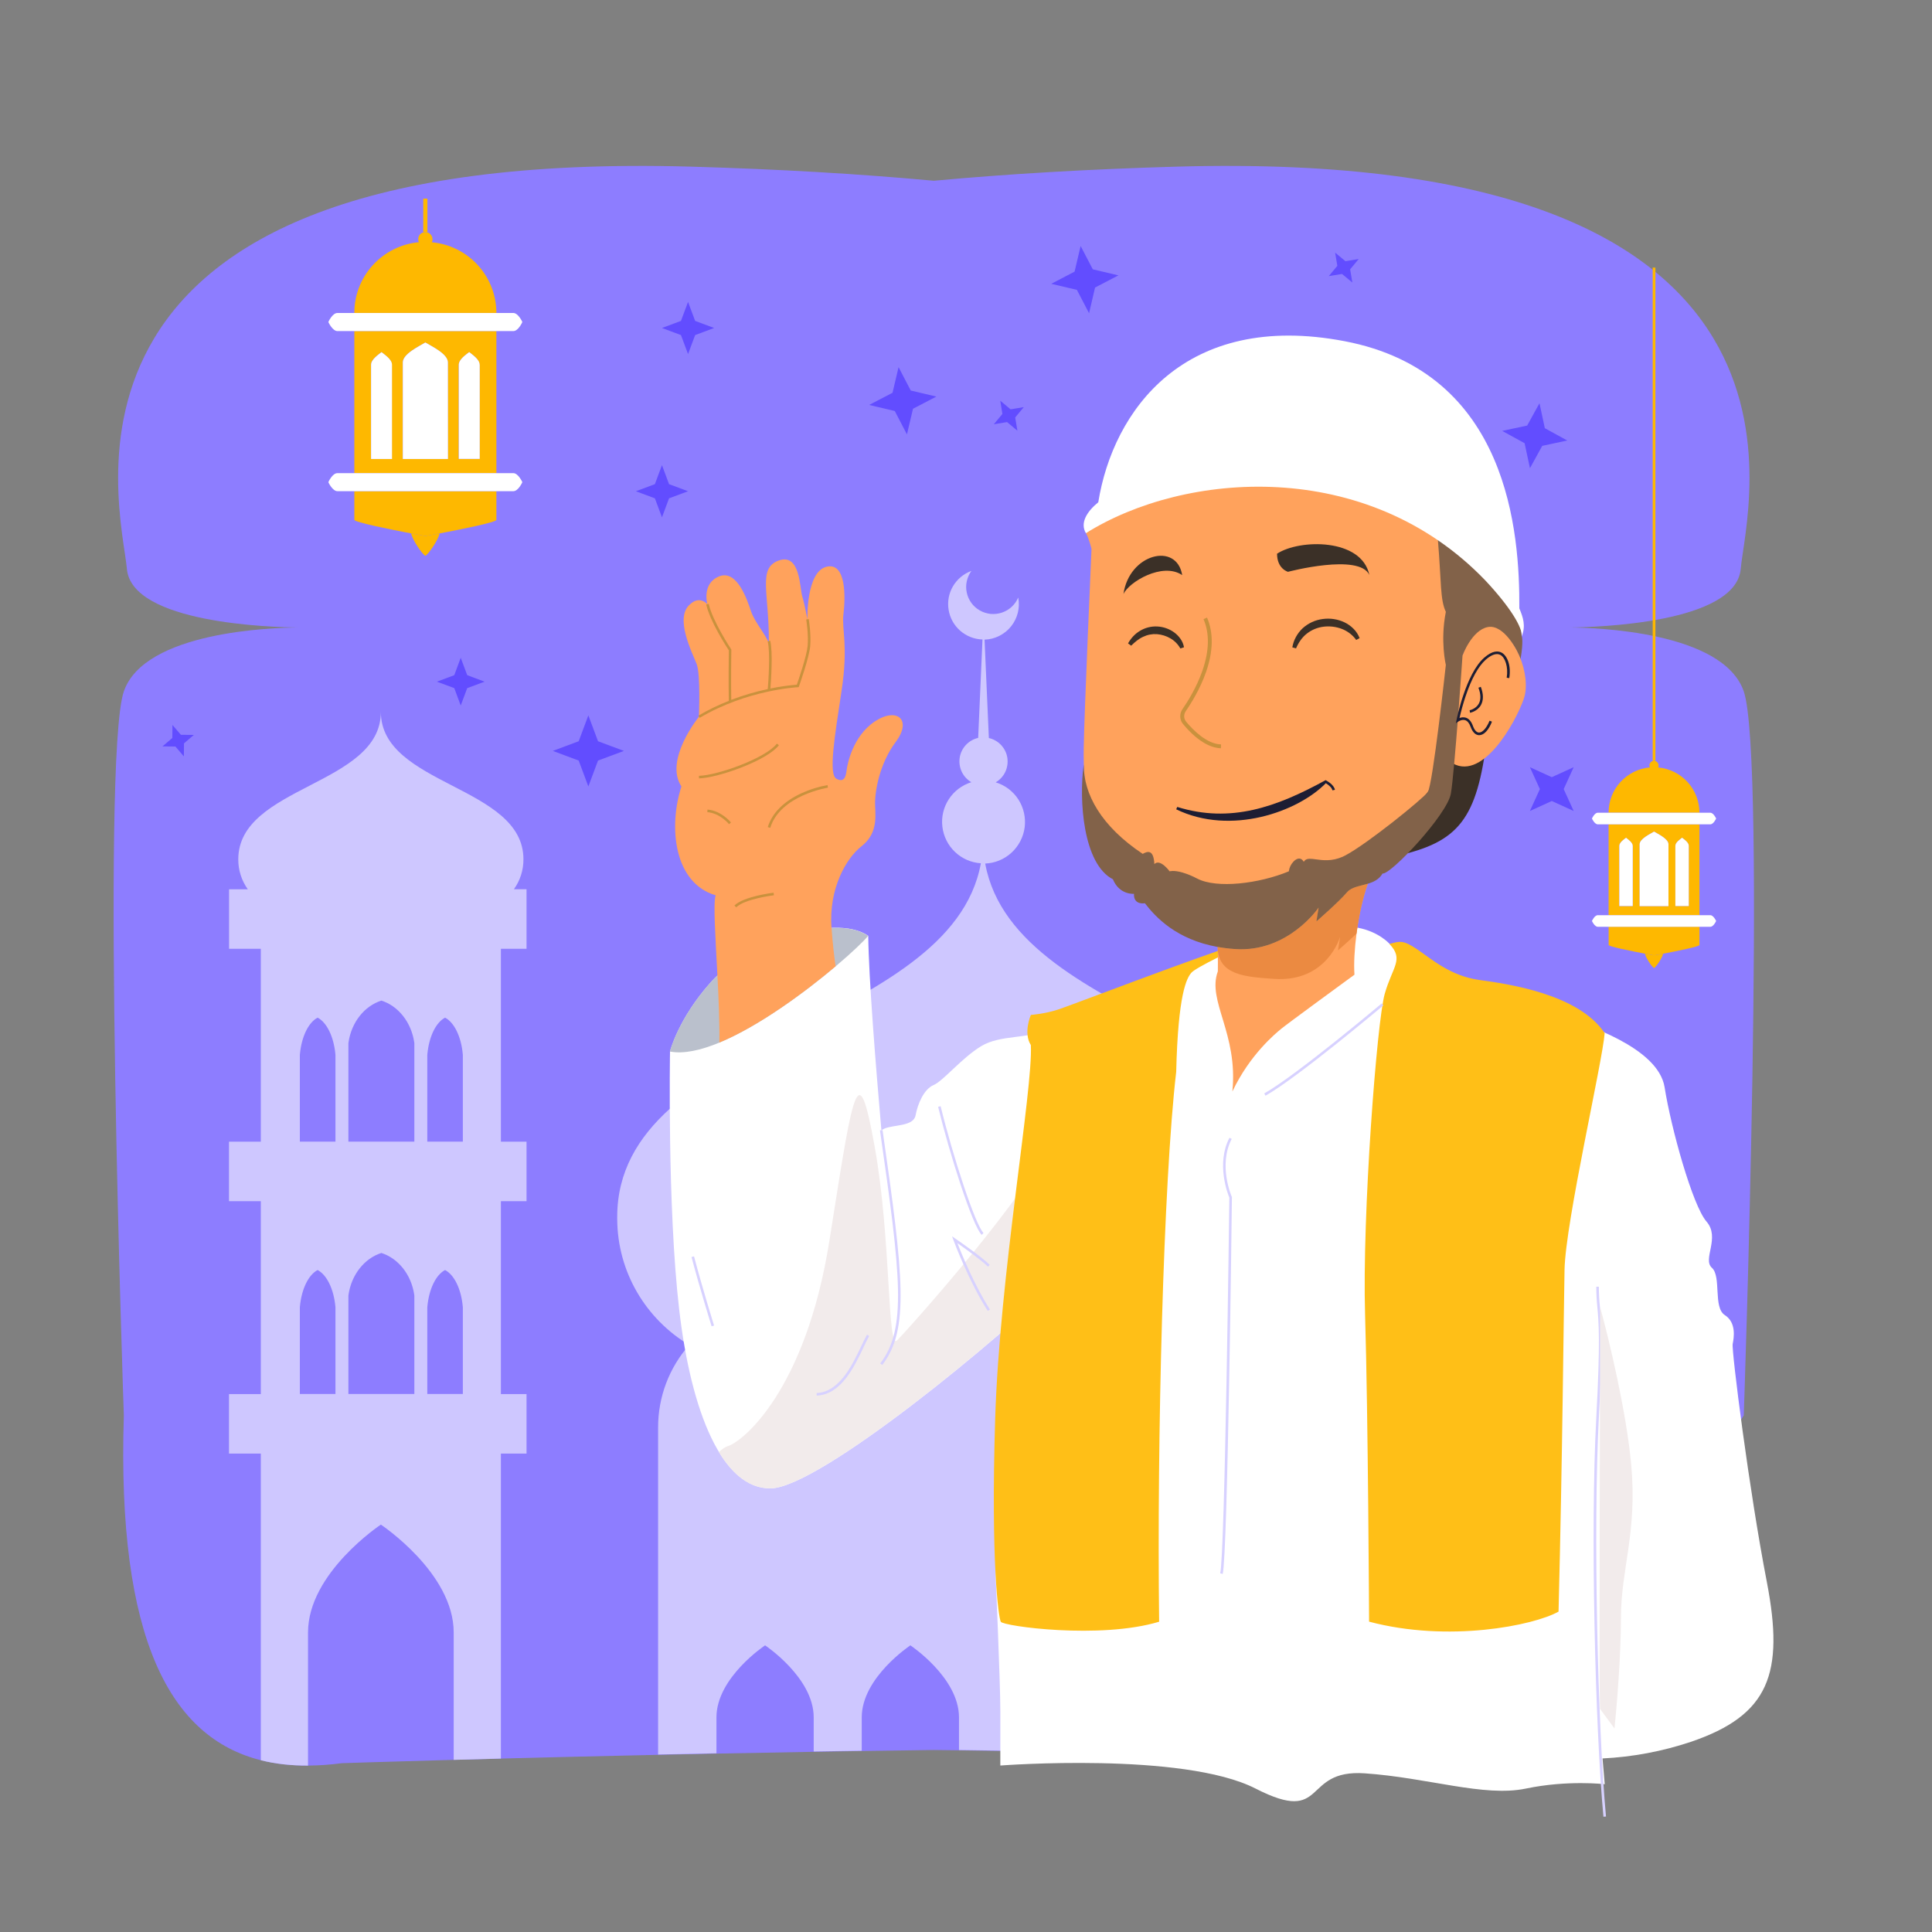 <?xml version="1.0" encoding="utf-8"?>
<!-- Generator: Adobe Illustrator 25.3.1, SVG Export Plug-In . SVG Version: 6.00 Build 0)  -->
<svg version="1.1" id="Layer_1" xmlns="http://www.w3.org/2000/svg" xmlns:xlink="http://www.w3.org/1999/xlink" x="0px" y="0px"
	 viewBox="0 0 3000 3000" style="enable-background:new 0 0 3000 3000;" xml:space="preserve">
<rect x="0" y="0" width="3000" height="3000" fill="#808080" stroke="none"/>
<style type="text/css">
	.st0{fill:#8D7DFF;}
	.st1{fill:#CEC7FF;}
	.st2{fill:#FFFFFF;}
	.st3{fill:#F2EBEB;}
	.st4{fill:#FFBF17;}
	.st5{fill:#3B3027;}
	.st6{fill:#FFA25C;}
	.st7{fill:#EB8A41;}
	.st8{fill:#826249;}
	.st9{fill:#1D1D33;}
	.st10{fill:#C9913D;}
	.st11{fill:#BAC0CC;}
	.st12{fill:#FEB800;}
	.st13{fill:#624DFF;}
	.st14{fill:#D7D1FF;}
</style>
<g>
	<path class="st0" d="M2707.7,2197.8l-338.4,540c0,0-132.5-4.5-338.2-9.5c-28.8-0.7-59.1-1.4-90.6-2.1c-47.6-1.1-98.2-2.2-151-3.2
		c-24.4-0.5-49.3-1-74.6-1.4c-48.8-0.9-99.3-1.8-151.1-2.6c-24.6-0.4-49.5-0.7-74.6-1.1l-39.2-0.5c-37.8,0.5-75.1,1-111.9,1.6
		c-25.2,0.4-50.1,0.8-74.6,1.2c-52,0.9-102.5,1.8-151,2.8c-31,0.6-61.2,1.2-90.6,1.9c-91.4,2-173.9,4-244,5.8
		c-26.2,0.7-50.7,1.3-73.3,2c-109.2,3-173.9,5.2-173.9,5.2c-17.3,2.3-34.8,3.6-52.3,3.7c-25.8,0.1-50.3-2.5-73.3-8.3
		c-139.7-35.1-223.9-186.1-212.8-535.4c0,0-35.7-1020.8,0-1124.3c32.1-93.2,231.6-99,270.9-99.2c-41.3-0.4-258.9-6.4-266.2-91.2
		c-8-93.7-170-654.4,876.6-624.4c136.4,3.9,261.6,11.3,376.4,21.9c114.8-10.6,240.1-18,376.4-21.9
		c1046.6-30,884.6,530.7,876.6,624.4c-7.3,84.8-224.9,90.8-266.2,91.2c39.3,0.2,238.8,6,270.9,99.2
		C2743.4,1177,2707.7,2197.8,2707.7,2197.8z"/>
	<path class="st1" d="M817.6,1473.2v-92.4H798c9.7-13.5,14.9-29.8,14.8-46.5c0-114.4-221.4-114.4-221.4-228.9
		C591.4,1220,370,1220,370,1334.4c-0.1,16.7,5.1,32.9,14.8,46.5h-29.1v92.4H405v299.5h-49.4v92.4H405v299.5h-49.4v92.4H405v476.2
		c23,5.8,47.5,8.4,73.3,8.3v-206.8c0-92.5,113.1-167.4,113.1-167.4s113.1,75,113.1,167.4v197.9c22.6-0.6,47.1-1.3,73.3-2v-473.6
		h39.8v-92.4h-39.8v-299.5h39.8v-92.4h-39.8v-299.5H817.6z M520.9,2164.6h-55.3v-134.3c0-0.4,0.1-0.9,0.1-1.3
		c2.5-27.4,13.3-49.5,27.5-56.9c14.2,7.4,25.1,29.5,27.6,56.9c0,0.4,0.1,0.9,0.1,1.3V2164.6z M520.9,1772.7h-55.3v-134.3l0.1-1.3
		c2.5-27.4,13.3-49.5,27.5-56.9c14.2,7.4,25.1,29.5,27.6,56.9c0,0.4,0.1,0.9,0.1,1.3V1772.7z M643.4,2164.6H541v-152.8
		c0.1-0.5,0.1-1,0.2-1.5c4.6-31.1,24.7-56.3,51-64.7c26.3,8.4,46.4,33.6,51,64.7c0.1,0.5,0.1,1,0.2,1.5L643.4,2164.6z M643.4,1772.7
		H541v-152.8c0.1-0.5,0.1-1,0.2-1.5c4.6-31.1,24.7-56.3,51-64.7c26.3,8.4,46.4,33.6,51,64.7c0.1,0.5,0.1,1,0.2,1.5L643.4,1772.7z
		 M718.8,2164.6h-55.3v-134.3c0-0.4,0.1-0.9,0.1-1.3c2.5-27.4,13.3-49.5,27.5-56.9c14.2,7.4,25.1,29.5,27.5,56.9
		c0,0.4,0.1,0.9,0.1,1.3V2164.6z M718.8,1772.7h-55.3v-134.3c0-0.4,0.1-0.9,0.1-1.3c2.5-27.4,13.3-49.5,27.5-56.9
		c14.2,7.4,25.1,29.5,27.5,56.9l0.1,1.3V1772.7z M2094.5,1893.1v-3.1c0-280.3-517.8-293-564.7-549.1c15.2-0.6,29.7-6.6,40.9-16.9
		c11.2-10.3,18.4-24.2,20.4-39.3c1.9-15.1-1.5-30.4-9.7-43.2c-8.2-12.8-20.8-22.3-35.3-26.7c6.5-3.8,11.7-9.4,14.9-16.2
		s4.3-14.4,3.2-21.8c-1.1-7.4-4.5-14.3-9.6-19.8c-5.1-5.5-11.8-9.3-19.1-11l-6.7-152.8c8-0.2,15.8-2.2,22.9-5.8
		c7.1-3.6,13.4-8.6,18.3-14.8c5-6.2,8.5-13.4,10.5-21.2c1.9-7.7,2.1-15.8,0.6-23.6c-2.3,5.5-5.8,10.4-10.1,14.4
		c-4.3,4-9.5,7.1-15.1,9c-5.6,1.9-11.6,2.6-17.5,2.1c-5.9-0.6-11.6-2.4-16.8-5.3c-5.2-2.9-9.7-6.9-13.2-11.7
		c-3.5-4.8-6-10.3-7.2-16.1c-1.3-5.8-1.3-11.8,0-17.6s3.7-11.3,7.2-16.1c-12,4.4-22.1,12.8-28.6,23.8c-6.5,11-8.9,23.9-6.8,36.6
		c2,12.6,8.4,24.1,18,32.5c9.6,8.4,21.8,13.2,34.6,13.6l-6.7,152.8c-7.3,1.7-14,5.5-19.1,11s-8.5,12.4-9.6,19.8
		c-1.1,7.4,0,15,3.2,21.8c3.2,6.8,8.4,12.4,14.9,16.2c-14.4,4.5-26.8,13.8-35,26.4c-8.2,12.6-11.8,27.7-10,42.7
		c1.8,15,8.7,28.9,19.6,39.2c10.9,10.4,25.1,16.6,40.2,17.6c-46.8,256.2-564.7,268.9-564.7,549.2v3c0.3,83.2,45.1,155.9,111.8,195.8
		c-31.2,35.3-48.4,80.8-48.3,128v507.9c29.3-0.6,59.5-1.3,90.6-1.9v-55.8c0-61.8,75.5-111.8,75.5-111.8s75.5,50.1,75.5,111.8v53
		c24.5-0.4,49.4-0.8,74.6-1.2v-51.8c0-61.8,75.5-111.8,75.5-111.8s75.5,50.1,75.5,111.8v50.7c25.1,0.3,50,0.7,74.6,1.1v-51.8
		c0-61.8,75.5-111.8,75.5-111.8s75.5,50.1,75.5,111.8v54.4c25.3,0.5,50.2,0.9,74.6,1.4v-55.8c0-61.8,75.5-111.8,75.5-111.8
		s75.5,50.1,75.5,111.8v59c31.5,0.7,61.8,1.4,90.6,2.1v-511.4c0.1-47.1-17.1-92.6-48.3-127.9
		C2049.4,2049.1,2094.2,1976.4,2094.5,1893.1L2094.5,1893.1z"/>
	<path class="st2" d="M2625.3,2704.8c-44.2,14.8-90.3,23.4-136.9,25.7l3.4,40c0,0-57.6-6.8-122.5,6.8
		c-64.9,13.5-151.6-16.9-250.2-23.7c-98.6-6.8-57,81.2-169.4,23.7c-112.4-57.5-396.4-35.8-396.4-35.8V2656
		c0-44.2-7.6-216.7-7.6-216.7l107.4-460.3c-99.8,99.8-380.5,330.6-456,332.1c-75.5,1.4-124-118.3-142.5-277.9
		c-18.5-159.6-14.2-400.5-14.2-400.5s12.8-51.3,64.1-108.3c51.3-57,189.5-108.3,243.7-71.3c0.8,66.2,11.5,199.8,20.4,301.7
		c1.9-1,3.5-1.7,4.5-2.2c14.3-6.4,45.4-3.2,48.6-20.7c3.2-17.5,12.8-40.6,27.9-47s43.8-42.2,74.1-60.5c30.3-18.3,73.4-10.4,102-26.3
		l125.1-46.9l184.5-89.6c0,0,139.7-27.1,172.7-21.1s49.8,25.2,49.8,25.2l71.7,50.9c0,0,180.2,53.4,203.5,63.4
		c23.4,10,141.8,45,151.8,108.4c10,63.4,43.4,183.5,65.1,208.5c21.7,25-6.7,58.4,8.3,71.7c15,13.4,1.7,61.7,20,73.4
		c18.3,11.7,14.2,35.1,12.3,44.9c-2,9.8,25.6,228.2,53.1,369.9C2770.9,2598.6,2747.2,2663.5,2625.3,2704.8z"/>
	<path class="st3" d="M1607.4,2174.3l45.5-195.3c-99.8,99.8-380.5,330.6-456,332.1c-31.7,0.6-58.6-20.2-80.6-56.3
		c4.7-4.7,10.1-8.1,14.2-9.4c22-6.5,120.5-85,157.5-319.5c1.3-8.4,2.6-16.7,3.9-24.7c33.7-213.6,41.1-260.7,66.1-121.8
		c13.2,73,18,153.6,21.6,213.3c3.5,58.1,5.8,96.3,13.4,88.7c15.5-15.5,208-229.5,247-323.5l50.5,352
		C1670.3,2127.8,1641.7,2150.5,1607.4,2174.3z"/>
	<path class="st4" d="M1917.8,1473.8c0,0-60.3,28.1-67.7,36.5c-7.4,8.3-20.8,32.8-23.7,154c-20,171.8-30,571.6-26.5,853.9
		c-91.8,27.7-242.5,6.9-245.9,0c-3.5-6.9-15.6-91.8-8.7-315.2c6.9-223.4,58.9-510.9,55.4-580.2c-12.1-19,0-46.8,0-46.8
		s22.5-1.7,43.3-8.7c20.8-6.9,200.9-76.2,291-105.7L1917.8,1473.8z M2157.5,1465.8c23.1,24.1,4.6,35.2-7.4,77.8
		c-12,42.6-35.1,342.4-30.4,498.1c4.7,155.7,6.2,476.4,6.2,476.4c123,32.7,255.3,6.2,294.2-15.6c6.2-246,7.8-456.2,9.3-530.9
		s59.2-323.8,62.3-367.4c-40.5-60.7-149.5-76.3-194.6-82.5c-45.1-6.2-74.7-32.9-96.5-47.6
		C2178.8,1459.4,2173.5,1461.3,2157.5,1465.8L2157.5,1465.8z"/>
	<path class="st5" d="M2309.1,1145.2c-15.4,127-43.9,162.6-141.2,184C2070.5,1350.6,2178.5,1098.9,2309.1,1145.2z"/>
	<path class="st6" d="M2366.2,1084.9c-12.5,36.6-65.9,133.4-115,97.5c0,0-65.1,89.9-100,141.4c-8,11.8-14.3,21.6-18,27.8
		c-12.2,20.7-21.8,60.3-26.8,98.1c-3.1,23.7-4.4,46.6-3.2,63.8c-16.1,11.7-104.8,76.6-113.6,83.9s-48.6,39.7-76,97.5
		c9.2-90.2-39.5-140.5-22.6-186.4c0-0.5,0.1-1.2,0.1-2c0.3-10.8-0.5-49.6-0.5-49.6s39.2-27.8-55.6-64.4c-7.4-2.8-15.6-5.8-24.7-8.7
		c-125.8-40.8-128.2-169-127.5-221.7s12.1-309.8,12.1-309.8s-3.8-15.8-8.6-24.4l17.2-27.8l169.3-72.2l376.9,58.7l23.3,83l-1.9,148.3
		c0,0,14.7-56.1,47.6-45.8C2351.6,982.4,2378.7,1048.3,2366.2,1084.9z"/>
	<path class="st7" d="M2123.9,1372.3c-7.8,21.4-13.9,49.9-17.5,77.4c-13.8,13.1-28.8,26.1-28.8,26.1l3.4-21.4
		c0,0-20.1,71.2-102.5,65.6c-45.4-3.1-87-5.8-87.8-49.5c8.9,1.6,18,2.7,27,3.3c82.4,5.6,129.8-64.3,129.8-64.3l-3.4,21.4
		c0,0,35-30.5,47.4-45.1C2098.6,1377.4,2111.7,1376,2123.9,1372.3z"/>
	<path class="st8" d="M2361.2,1023.1c-3.9-11.9-26-54.3-51-49.4c-25,4.9-39.2,44.2-39.2,44.2s-12.4,181.7-18.1,214.4
		c-5.6,32.7-93.7,126.4-106.1,124.1c-5.3,9.2-13.9,13.2-23,15.9c-12.2,3.7-25.2,5-32.3,13.4c-12.4,14.7-47.4,45.1-47.4,45.1
		l3.4-21.4c0,0-47.4,70-129.8,64.3c-9.1-0.6-18.1-1.7-27-3.3c-64-11.6-95.9-45.8-112.9-67.8c-19.2,2.2-16.9-14.7-16.9-14.7
		s-22.6,2.2-32.8-22.6c-46.3-23.7-53-123-45.3-178.2c-0.3,46.2,27.3,95.9,91.6,138.8c7.9-4.5,16.9-6.8,18.1,15.8
		c9-9,23.7,11.3,23.7,11.3s6.1-2.2,20.2,1.9c7.8,2.4,15.4,5.5,22.7,9.4c30.5,15.8,95.9,7.9,142.2-11.3c0.7-5.7,3.2-10.9,7.2-15.1
		c4.6-4.9,10.5-7,14.8-1.5c0.5,0.6,0.9,1.2,1.2,1.9c0.4-0.8,1-1.6,1.6-2.2c3.6-3.5,9.4-2.8,17.2-1.7c10.6,1.4,24.7,3.4,41.7-4.1
		c1.4-0.7,2.9-1.4,4.4-2.2c33.9-18,120-87.5,127.7-98.3c7.7-10.8,28-197.3,28-197.3s-9-37.2,0-82.4c-9-19.2-6.8-45.1-12.3-111.4
		l20.5-10.2c0,0,91.8,91.4,98.8,105.7c7,14.3,10.9,53.8,10.9,53.8S2365.9,994.6,2361.2,1023.1z"/>
	<path class="st2" d="M1686.2,827.9c153.1-96,435.9-118.6,620.2,73.4c38.9,41.5,58,73.6,56.5,86.8c6.6-16.2,2.2-29.4-3.7-43.4
		c0.7-117-16.3-366.2-271.3-414.9c-248.4-47.4-359.6,107.9-382.5,250.1C1687.4,794.6,1676.8,812.2,1686.2,827.9z"/>
	<path class="st9" d="M1828,1253c82.8,25.7,153.9,0.4,230.5-41.6c1.8,1.2,12.6,6.6,14.4,15c-5.9,1.2-2.7,1.5-5.5-2.7
		c-2.3-3.5-8.7-7.8-9.9-8.2l2.1-0.2c-44,45.6-148.7,82.5-233.2,41.4L1828,1253z"/>
	<path class="st10" d="M1895.8,1161.9c-10.5-0.2-32-5.4-58.7-37.5c-2.7-3.2-4.2-7.2-4.4-11.4c-0.2-4.2,1-8.3,3.4-11.8
		c7.7-11.1,21.9-33.6,31-59.7c10.7-30.9,11.3-57.9,1.7-80.1l5.5-2.4c10.2,23.6,9.7,52.1-1.5,84.4c-9.3,26.8-23.9,49.8-31.7,61.2
		c-1.6,2.4-2.4,5.2-2.3,8.1c0.1,2.9,1.2,5.6,3,7.9c10.8,13,32.2,34.8,54.2,35.3L1895.8,1161.9z"/>
	<path class="st5" d="M1751.6,999.1c2.2-3.9,4.8-7.6,7.8-10.8c3.1-3.4,6.7-6.3,10.7-8.7c8.1-4.9,17.5-7.3,27-6.8
		c9.5,0.5,18.6,3.7,26.3,9.3c3.8,2.8,7.1,6.2,9.8,10.1c2.7,3.9,4.5,8.3,5.3,12.9l-5.7,1.8c-3.6-6.5-9-12-15.5-15.7
		c-6.3-3.7-13.5-5.9-20.8-6.5c-7.4-0.5-14.7,0.9-21.4,4.1c-3.5,1.6-6.7,3.6-9.7,5.9c-3.1,2.4-6.1,5.1-8.9,7.9L1751.6,999.1z"/>
	<path class="st5" d="M2006.7,1005.2c1-5.6,2.8-10.9,5.5-15.9c2.7-5.1,6.3-9.7,10.5-13.7c8.7-7.9,19.6-12.9,31.2-14.4
		c11.6-1.6,23.4,0.2,33.9,5.2c5.2,2.5,10,5.9,14.1,10.1c4.1,4.1,7.2,9,9.3,14.4l-5.3,2.8c-5.6-7.8-13.5-13.8-22.5-17.2
		c-8.9-3.4-18.5-4.5-27.9-3.4c-9.4,1.1-18.4,4.7-25.9,10.5c-3.8,2.9-7.1,6.4-9.9,10.3c-2.9,4-5.3,8.4-7.2,12.9L2006.7,1005.2z"/>
	<path class="st5" d="M1744.5,922.5c8.1-18.5,60.5-50.2,91.2-29.5C1827.2,841.3,1753.3,859.8,1744.5,922.5z"/>
	<path class="st5" d="M1983,859.8c0,23.6,17,28.1,17,28.1s110.8-29.3,126.3,4.9C2114.4,835.4,2017.7,836.9,1983,859.8z"/>
	<path class="st9" d="M2296.9,1141.6h-0.2c-3.9-0.1-9.3-2.4-13.2-13.1c-2-5.6-4.9-9.1-8.4-10.2c-5.1-1.6-10.2,1.9-10.3,1.9l-4.1,2.8
		l1-4.9c0.6-2.9,14.4-71.4,42.7-96.6c13.3-11.8,22.3-10.9,27.5-8c8.3,4.5,14.9,19.5,11.7,39.5l-4-0.6c2.8-17.3-2.7-31.5-9.7-35.4
		c-5.9-3.2-13.8-0.6-23,7.5c-11.2,10-22,29.4-31,56.3c-3.8,11.2-6.9,22.6-9.6,34.1c3.1-1.2,6.6-1.4,9.8-0.5c4.8,1.5,8.5,5.8,11,12.7
		c2.4,6.7,5.8,10.4,9.5,10.4h0.1c5.4,0,11.8-7.2,16.3-18.4l3.7,1.5C2311.6,1133.9,2304.1,1141.6,2296.9,1141.6z"/>
	<path class="st9" d="M2282.7,1106.8l-0.7-3.9c0.1,0,9.6-1.9,14.2-10.1c3.5-6.3,3.4-14.6-0.5-24.9l3.7-1.4
		c4.3,11.4,4.3,20.9,0.2,28.3C2294.1,1104.6,2283.2,1106.7,2282.7,1106.8z"/>
	<path class="st11" d="M1348,1453.2c-5.9,7.5-24.6,25.5-50.4,47.3c-47.3,39.9-118.8,92.8-180.5,118.4c-28.9,12-55.7,18-76.9,13.9
		c0,0,12.8-51.3,64.1-108.3c3-3.3,6.2-6.6,9.8-9.8c41.4-38.1,118.4-71.4,177.2-73.8C1313.8,1439.8,1333.8,1443.5,1348,1453.2z"/>
	<path class="st6" d="M1391,1151.9c-25.8,34.4-33.2,79.1-32.1,99.7s2.3,44.1-21.2,62.5c-23.5,18.3-51.1,65.6-46.5,126.7
		c1.9,25.6,4.2,45.3,6.3,59.7c-47.3,39.9-118.8,92.8-180.5,118.4c0.5-31-1.1-68.6-3-104.2c-3-58.6-6.7-112.3-2.8-124.5
		c-64.3-18.9-73.7-105.1-53.1-169c-27.3-41.3,27.1-108.1,27.1-108.1s2.9-64.8-3.3-81.6c-6.2-16.7-35.6-72.7-10.1-93.4
		c14.5-13.5,26.1-0.5,26.5,0c-0.2-0.8-8.6-32.5,18.6-43.2c27.6-10.8,43.3,36.4,49.2,54c5.9,17.6,23.1,36.4,27.8,50.1
		c0.7-78.6-17.9-116.9,15.5-128.7c33.4-11.8,32.4,43.2,36.4,56c3.9,12.8,7.9,35.4,7.9,35.4s-2-73.7,29.5-81.6
		c31.5-7.9,29.5,49.1,26.5,73.7c-2.9,24.6,7.9,47.2-2.9,118.9c-10.8,71.7-20.6,129.7-7.9,136.6c12.8,6.9,14.7-5.2,15.8-13.8
		s9.2-52.1,43.5-75.1C1392.7,1097.4,1416.8,1117.5,1391,1151.9z"/>
	<path class="st10" d="M1143.2,1408.9l-2.8-2.8c14-14,58.9-19.7,60.8-19.9l0.5,4C1201.2,1390.2,1156.2,1395.8,1143.2,1408.9z
		 M1196,1285.5l-3.8-1.2c6.8-22,25.1-40.2,52.8-52.8c12.8-5.8,26.2-10,40-12.4l0.6,4C1284.9,1223.2,1211.7,1234.9,1196,1285.5
		L1196,1285.5z M1132,1279.7c-0.1-0.2-14.1-17.1-33.7-18.6l0.3-4c21.3,1.7,35.9,19.3,36.5,20.1L1132,1279.7z M1085.4,1208.7l-0.1-4
		c29.5-0.8,104-27.6,121-50l3.2,2.4c-8.2,10.8-29.3,23.3-57.9,34.5C1126,1201.6,1100.1,1208.3,1085.4,1208.7L1085.4,1208.7z
		 M1086.4,1114.7l-2-3.4c15.1-8.9,30.9-16.6,47.3-23c-0.6-25-0.1-72.5,0-78.5c-3.5-5.3-29.4-45.2-35.1-71.3l3.9-0.8
		c5.8,26.6,34.6,70,34.8,70.4l0.3,0.5v0.6c0,0.5-0.7,50.6-0.1,77.5c18.4-7,37.4-12.6,56.7-16.7c0.7-8.8,4.3-56.2-0.1-74.1l3.9-1
		c4.4,18,1.2,62.8,0.3,74.2c13.5-2.8,27.2-4.8,41-5.9c2.5-7.2,15.3-44.2,16.8-60.2c1.6-17.7-2.2-40.9-2.2-41.1l3.9-0.7
		c0.2,1,3.9,24,2.3,42.1c-1.7,18.2-16.8,60.6-17.4,62.4l-0.5,1.3l-1.3,0.1C1238,1067.2,1160,1071,1086.4,1114.7L1086.4,1114.7z"/>
	<path class="st12" d="M638.4,828.2c1.9,9.8,16.3,31.4,22.1,34.9c5.7-3.5,20.2-25.1,22.1-34.9c-13,2.5-22.1,4.1-22.1,4.1
		S651.4,830.7,638.4,828.2z"/>
	<path class="st12" d="M770.8,734.7V514.1H550.2v220.6H770.8z M712.3,566.4c0-8.5,11.8-15.9,16.2-19.7c4.5,3.7,16.2,11.1,16.2,19.7
		v146.2h-32.5V566.4z M608.6,712.7h-32.5V566.4c0-8.5,11.8-15.9,16.2-19.7c4.5,3.7,16.2,11.1,16.2,19.7V712.7z M625.4,562.8
		c0-13.4,25.4-25.1,35-31c9.6,5.9,35,17.6,35,31v149.9h-70.1L625.4,562.8z"/>
	<path class="st12" d="M550.2,762.8v44.4c0,3.7,56,14.9,88.2,21.1c13,2.5,22.1,4.1,22.1,4.1s9.1-1.6,22.1-4.1
		c32.2-6.1,88.2-17.3,88.2-21.1v-44.4H550.2z"/>
	<path class="st2" d="M695.5,562.8c0-13.4-25.4-25.1-35-31c-9.6,5.9-35,17.6-35,31v149.9h70.1L695.5,562.8z"/>
	<path class="st2" d="M592.4,546.8c-4.5,3.7-16.2,11.1-16.2,19.7v146.2h32.5V566.4C608.7,557.9,596.9,550.5,592.4,546.8z"/>
	<path class="st2" d="M744.8,566.4c0-8.5-11.8-15.9-16.2-19.7c-4.5,3.7-16.2,11.1-16.2,19.7v146.2h32.5V566.4z"/>
	<path class="st12" d="M770.8,486c0-27.5-10.3-54-28.8-74.3c-18.5-20.3-44-33-71.4-35.5c0.7-1.5,1.1-3.1,1-4.7
		c0-1.7-0.4-3.3-1.1-4.8c-0.7-1.5-1.8-2.8-3.1-3.9c-1.3-1-2.8-1.8-4.4-2.2c-1.6-0.4-3.3-0.4-4.9,0c-1.6,0.4-3.2,1.1-4.5,2.1
		c-1.3,1-2.4,2.3-3.1,3.8c-0.7,1.5-1.1,3.1-1.1,4.8c0,1.7,0.3,3.3,1,4.8c-27.4,2.5-52.8,15.2-71.4,35.5s-28.8,46.8-28.8,74.3H770.8z
		"/>
	<path class="st12" d="M663.7,308.4h-6.5v52h6.5V308.4z"/>
	<path class="st2" d="M797.1,514.1c7.8,0,14-13.9,14-14.1c0-0.2-6.4-14-14-14H523.9c-7.8,0-14,13.9-14,14c0,0.5,6.6,14.1,14,14.1
		H797.1z"/>
	<path class="st2" d="M797.1,734.7H523.9c-7.8,0-14,13.8-14,14c0,0.5,6.6,14,14,14h273.2c7.8,0,14-13.9,14-14
		C811.1,748.6,804.7,734.7,797.1,734.7z"/>
	<path class="st12" d="M2554.3,1480.9c1.2,6.3,10.4,20.1,14.1,22.3c3.7-2.2,12.9-16.1,14.1-22.3c-8.3,1.6-14.1,2.6-14.1,2.6
		S2562.6,1482.5,2554.3,1480.9z"/>
	<path class="st12" d="M2638.9,1421.1V1280h-141.1v141.1H2638.9z M2601.5,1313.4c0-5.5,7.5-10.2,10.4-12.6
		c2.9,2.4,10.4,7.1,10.4,12.6v93.5h-20.8V1313.4z M2535.2,1407h-20.8v-93.5c0-5.5,7.5-10.2,10.4-12.6c2.8,2.4,10.4,7.1,10.4,12.6
		V1407z M2546,1311.1c0-8.6,16.2-16,22.4-19.8c6.2,3.8,22.4,11.2,22.4,19.8v95.9H2546V1311.1z"/>
	<path class="st12" d="M2497.9,1439v28.4c0,2.4,35.8,9.5,56.4,13.5c8.3,1.6,14.1,2.6,14.1,2.6s5.8-1.1,14.1-2.6
		c20.6-3.9,56.4-11.1,56.4-13.5V1439H2497.9z"/>
	<path class="st2" d="M2590.8,1311.1c0-8.6-16.2-16-22.4-19.8c-6.2,3.8-22.4,11.2-22.4,19.8v95.9h44.8V1311.1z"/>
	<path class="st2" d="M2524.9,1300.8c-2.9,2.4-10.4,7.1-10.4,12.6v93.5h20.8v-93.5C2535.2,1308,2527.7,1303.2,2524.9,1300.8z"/>
	<path class="st2" d="M2622.3,1313.4c0-5.5-7.5-10.2-10.4-12.6c-2.8,2.4-10.4,7.1-10.4,12.6v93.5h20.8V1313.4z"/>
	<path class="st12" d="M2638.9,1262c0-17.6-6.6-34.6-18.4-47.6c-11.9-13-28.2-21.1-45.7-22.7c0.5-1,0.7-2,0.7-3.1
		c0-1.1-0.3-2.1-0.7-3.1c-0.5-1-1.2-1.8-2-2.5c-0.8-0.7-1.8-1.1-2.9-1.4c-1.1-0.2-2.1-0.2-3.2,0c-1,0.2-2,0.7-2.8,1.4
		c-0.8,0.7-1.5,1.5-2,2.5c-0.5,1-0.7,2-0.7,3.1c0,1,0.2,2.1,0.7,3c-17.5,1.6-33.8,9.7-45.7,22.7c-11.9,13-18.4,30-18.4,47.6
		L2638.9,1262L2638.9,1262z"/>
	<path class="st12" d="M2570.5,415.5h-4.2v766.1h4.2V415.5z"/>
	<path class="st2" d="M2655.8,1280c5,0,9-8.9,9-9s-4.1-9-9-9H2481c-5,0-9,8.9-9,9c0,0.4,4.2,9,9,9H2655.8z"/>
	<path class="st2" d="M2655.8,1421.1H2481c-5,0-9,8.9-9,9c0,0.3,4.2,9,9,9h174.8c5,0,9-8.9,9-9
		C2664.8,1429.9,2660.6,1421.1,2655.8,1421.1z"/>
	<path class="st13" d="M898.6,1151l-40.2,15l40.2,15l15,40.2l15-40.2l40.2-15l-40.2-15l-15-40.2L898.6,1151z M705.4,1048.4l-27,10.1
		l27,10l10,27l10.1-27l27-10l-27-10.1l-10.1-27L705.4,1048.4z M1079.4,520.3l29.5-11l-29.5-11l-11-29.5l-11,29.5l-29.5,11l29.5,11
		l11,29.5L1079.4,520.3z M1038.9,773.8l29.5-11l-29.5-11l-11-29.5l-11,29.5l-29.5,11l29.5,11l11,29.5L1038.9,773.8z M1700.4,446.5
		l36.3-18.9l-39.8-9.4l-18.9-36.2l-9.4,39.8l-36.2,18.9l39.8,9.4l18.9,36.3L1700.4,446.5z M1417.7,634.7l36.3-18.9l-39.8-9.4
		l-18.9-36.3l-9.4,39.8l-36.3,18.9l39.8,9.4l18.9,36.3L1417.7,634.7z M2428.1,1225.3l15.5-34l-34,15.5l-34-15.5l15.5,34l-15.5,34
		l34-15.5l34,15.5L2428.1,1225.3z M2394.8,692.3l38.8-8.3l-34.8-19.1l-8.3-38.8l-19.1,34.7l-38.8,8.3l34.8,19.1l8.3,38.8
		L2394.8,692.3z M2096.5,418.2l13.3-16l-20.6,3.4l-16-13.3l3.4,20.5l-13.3,16l20.6-3.4l16,13.3L2096.5,418.2z M1576.4,648.2l13.3-16
		l-20.5,3.4l-16-13.4l3.3,20.6l-13.3,16l20.6-3.4l16,13.4L1576.4,648.2z M285.7,1154.3l15.3-13.1l-20.1-0.2l-13.1-15.3l-0.2,20.2
		l-15.3,13.1l20.1,0.2l13.1,15.3L285.7,1154.3z"/>
	<path class="st14" d="M2489.8,2821c-12.8-136.4-20.4-449-11.1-619.4c6.5-119,3.8-148.1,1.7-171.6c-1.1-10.6-1.7-21.3-1.7-32h4
		c0,10.6,0.6,21.1,1.7,31.7c2.1,23.6,4.8,52.9-1.7,172.2c-9.2,170.2-1.6,482.5,11.1,618.8L2489.8,2821z M1898.6,2444l-3.9-1
		c7.4-28.4,14-565.4,14.2-583.4c-2.1-4.9-20.9-52.5,0.2-92.9l3.5,1.8c-21.3,40.8-0.2,89.4,0.1,89.8l0.2,0.4v0.4
		C1912.7,1881.9,1906.3,2414.8,1898.6,2444L1898.6,2444z M1268.2,2167.1l-0.2-4c35.6-1.4,55.7-44.1,69.1-72.3
		c3.4-7.3,6.4-13.5,9.2-18.3l3.4,2c-2.7,4.6-5.6,10.8-9,18C1326.9,2121.6,1306.2,2165.6,1268.2,2167.1L1268.2,2167.1z M1370,2119.5
		l-3.2-2.4c41.4-53.7,32.2-134.9-0.4-361.9l4-0.6C1403.1,1982.8,1412.3,2064.5,1370,2119.5L1370,2119.5z M1105,2059.5
		c-0.2-0.6-18.5-59.2-31.2-107.6l3.9-1c12.7,48.3,30.9,106.8,31.1,107.4L1105,2059.5z M1533.8,2035.5
		c-29.1-44.8-53.1-109.3-53.3-109.9l-2.2-5.9l5.2,3.6c1.7,1.1,40.6,28,53.4,40.8l-2.8,2.8c-9.8-9.8-36.1-28.6-47.5-36.6
		c6.7,17.1,27,66.6,50.6,103.1L1533.8,2035.5z M1524.4,1917.5c-14.5-13.9-50.6-128.4-67.7-198.8l3.9-1
		c18.7,76.6,53.8,184.6,66.6,196.8L1524.4,1917.5z M1965.1,1701.4l-2-3.5c50.5-28.6,181.1-138.7,182.4-139.8l2.6,3.1
		C2146.8,1562.2,2015.9,1672.6,1965.1,1701.4L1965.1,1701.4z"/>
	<path class="st3" d="M2484.5,2140c0,50-1.5,479.5,0,513.5l22.5,30.5c3.3-32.2,10-111.6,10-172c0-75.5,25.5-132,16-237
		c-7.6-84-35.5-199-48.5-246V2140z"/>
</g>
</svg>
